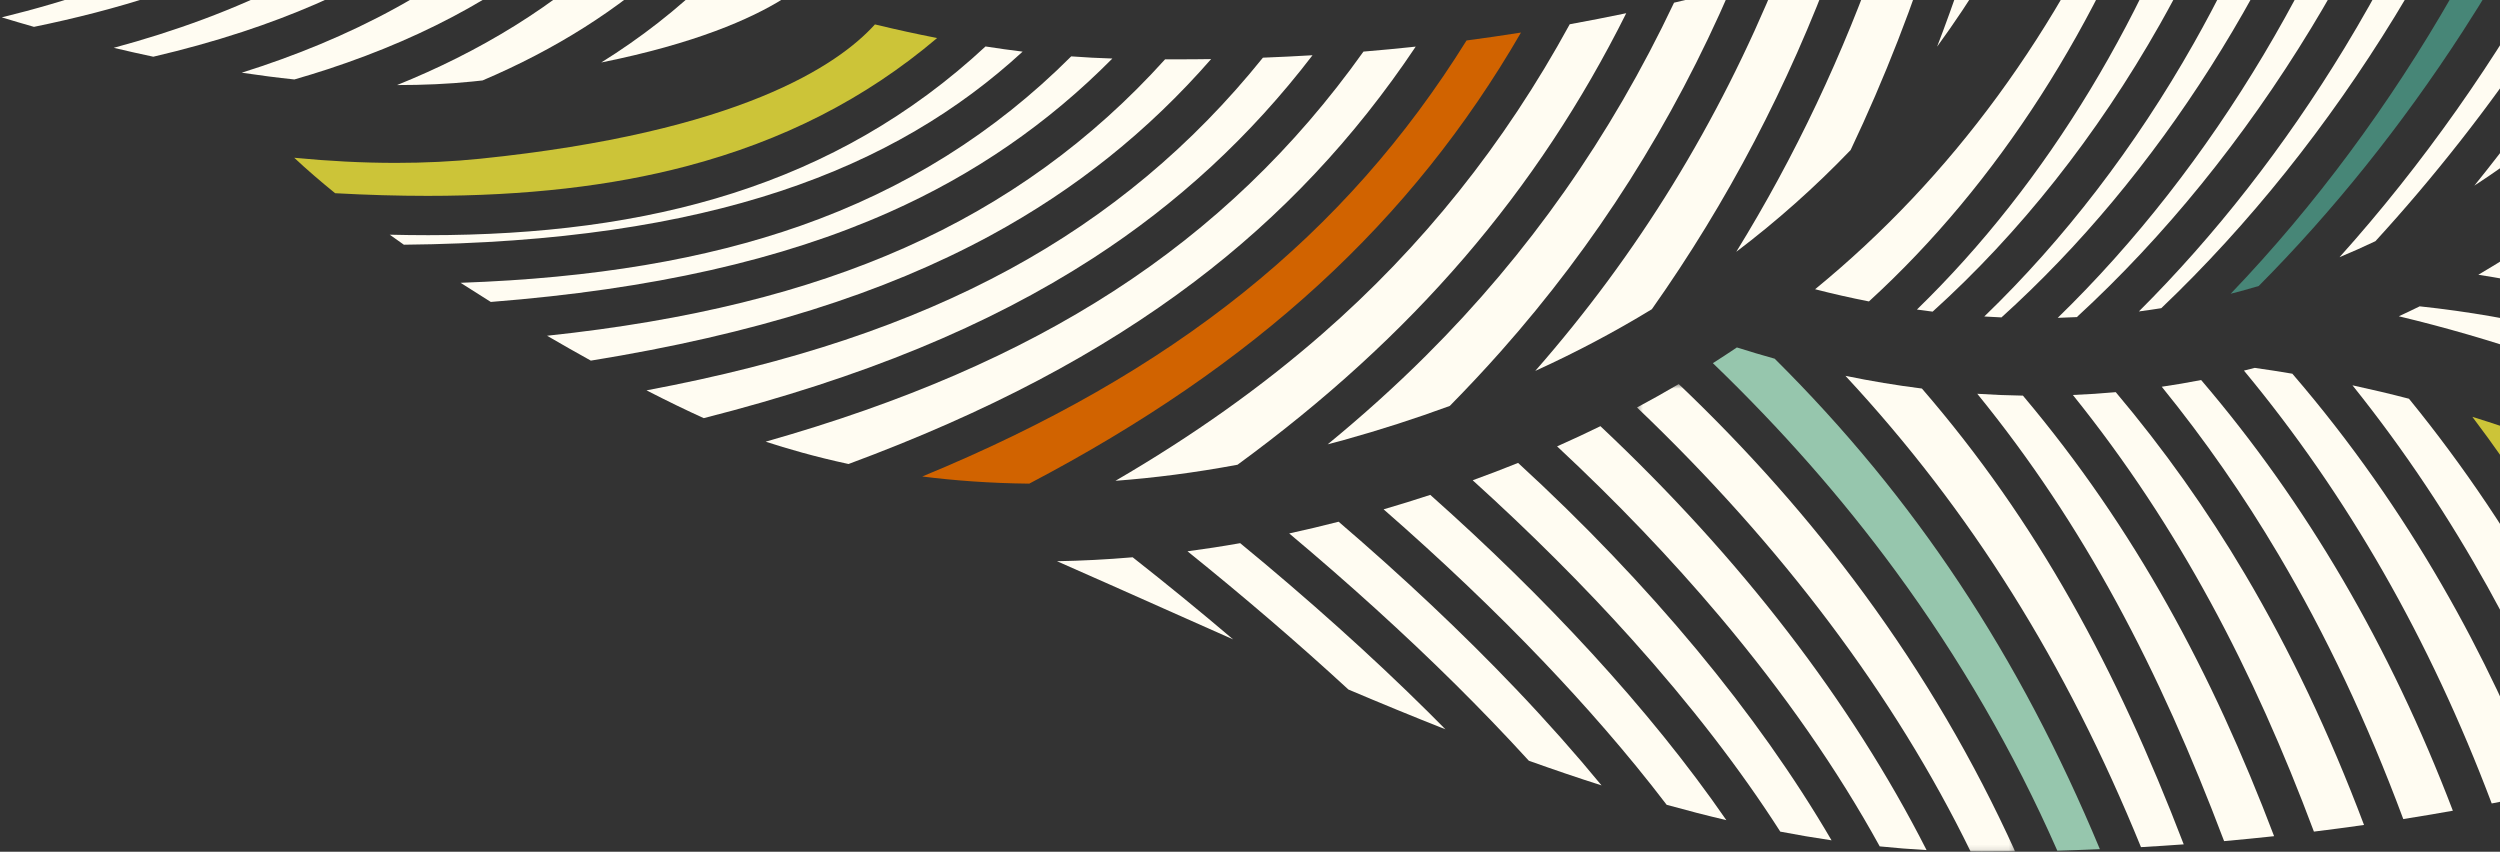 <?xml version="1.0" encoding="UTF-8"?> <svg xmlns="http://www.w3.org/2000/svg" xmlns:xlink="http://www.w3.org/1999/xlink" width="499px" height="170px" viewBox="0 0 499 170" version="1.1"><rect x="0" y="0" width="499" height="170" fill="#333333" stroke="none"/><title>Pattern/01 Copy</title><defs><polygon id="path-1" points="0.56 0.554 68.436 0.554 68.436 68.987 0.56 68.987"></polygon><polygon id="path-3" points="0.201 1.103 75.685 1.103 75.685 94.443 0.201 94.443"></polygon></defs><g id="Desktop---1336px" stroke="none" stroke-width="1" fill="none" fill-rule="evenodd"><g id="01-Homepage" transform="translate(-743, -2769)"><g id="Footer" transform="translate(-185, 2683)"><g id="Contact" transform="translate(310, 86)"><g id="Group" transform="translate(522, -91)"><g id="Pattern/01-Copy" transform="translate(339, 130.5) scale(-1, -1) rotate(-360) translate(-339, -130.5) "><g id="Group-143" transform="translate(0, -1.15)"><path d="M277.702,180.511 C276.177,180.767 274.656,181.026 273.137,181.297 C293.342,207.38 317.388,230.509 333.779,245.145 C321.359,219.195 297.345,197.279 277.702,180.511" id="Fill-1" fill="#FFFCF2"></path><path d="M417.624,185.135 C434.959,208.002 452.961,234.893 464.856,261.046 L475.77,261.046 C463.341,236.474 446.674,211.038 431.032,189.359 C426.568,187.856 422.095,186.449 417.624,185.135" id="Fill-3" fill="#FFFCF2"></path><path d="M256.244,184.657 C253.576,185.246 250.914,185.866 248.253,186.501 C267.557,214.224 292.838,241.376 317.996,261.046 L328.318,261.046 C310.492,245.521 280.297,217.233 256.244,184.657" id="Fill-5" fill="#FFFCF2"></path><path d="M392.519,178.893 C411.865,202.366 433.03,231.67 445.302,261.047 L456.32,261.047 C443.246,233.379 423.416,204.964 405.262,181.768 C400.996,180.702 396.744,179.734 392.519,178.893" id="Fill-7" fill="#FFFCF2"></path><path d="M316.263,175.914 C313.1,176.142 309.957,176.406 306.833,176.704 C330.501,198.507 358.047,227.229 367.188,261.047 L378.543,261.047 C367.382,227.68 338.68,197.478 316.263,175.914" id="Fill-9" fill="#FFFCF2"></path><path d="M347.694,174.787 L347.446,174.787 C369.584,197.939 394.963,228.195 406.23,261.046 L417.436,261.046 C404.506,228.942 379.201,198.026 358.052,174.901 C354.568,174.824 351.115,174.787 347.694,174.787" id="Fill-11" fill="#FFFCF2"></path><path d="M336.799,174.923 C333.418,175.006 330.066,175.129 326.737,175.286 C349.374,197.518 376.323,227.541 386.677,261.045 L398.008,261.045 C385.914,228.12 358.923,197.558 336.799,174.923" id="Fill-13" fill="#FFFCF2"></path><path d="M369.028,175.489 C390.035,199.036 413.74,229.389 425.768,261.047 L436.871,261.047 C423.52,230.592 400.513,200.175 380.703,176.846 C376.774,176.272 372.88,175.819 369.028,175.489" id="Fill-15" fill="#FFFCF2"></path><path d="M443.713,193.855 C458.35,214.77 473.254,238.343 484.415,261.046 L495.214,261.046 C484.2,240.645 470.761,219.023 457.557,199.266 C452.979,197.396 448.359,195.586 443.713,193.855" id="Fill-17" fill="#FFFCF2"></path><g id="Group-21" transform="translate(217.559, 192.06)"><mask id="mask-2" fill="white"><use xlink:href="#path-1"></use></mask><g id="Clip-20"></g><path d="M7.696,0.554 C5.32,1.246 2.942,1.958 0.56,2.687 C17.87,27.299 39.031,50.869 60.358,68.987 L68.436,68.987 C46.495,49.827 24.885,25.427 7.696,0.554" id="Fill-19" fill="#FFFCF2" mask="url(#mask-2)"></path></g><path d="M240.244,188.489 C237.867,189.102 235.489,189.73 233.111,190.383 C251.504,216.597 274.809,242.113 297.978,261.046 L305.721,261.046 C281.802,240.976 258.312,214.903 240.244,188.489" id="Fill-22" fill="#FFFCF2"></path><path d="M210.39,197.174 C208.044,197.932 205.69,198.714 203.333,199.506 C219.441,222.336 238.48,243.908 257.885,261.047 L266.188,261.047 C246.122,242.909 226.539,220.446 210.39,197.174" id="Fill-24" fill="#FFFCF2"></path><path d="M296.551,177.809 C293.613,178.163 290.685,178.543 287.772,178.955 C310.443,198.659 336.909,224.609 346.319,256.012 C349.35,258.557 351.49,260.287 352.439,261.046 L359.136,261.046 C349.268,227.707 320.003,199.024 296.551,177.809" id="Fill-26" fill="#FFFCF2"></path><path d="M195.731,202.121 C193.402,202.937 191.067,203.768 188.724,204.618 C203.515,225.512 220.472,245.045 237.903,261.047 L246.384,261.047 C228.262,244.081 210.707,223.603 195.731,202.121" id="Fill-28" fill="#FFFCF2"></path><g id="Group-32" transform="translate(179.572, 0.047)"><mask id="mask-4" fill="white"><use xlink:href="#path-3"></use></mask><g id="Clip-31"></g><path d="M6.917,1.102 C4.665,1.102 2.427,1.117 0.201,1.144 C8.443,19.309 18.438,36.353 30.35,52.581 C41.162,67.311 53.437,81.198 67.351,94.443 C70.08,92.835 72.859,91.281 75.685,89.773 C46.822,62.235 24.266,32.23 9.092,1.131 C8.367,1.123 7.643,1.102 6.917,1.102" id="Fill-30" fill="#FFFCF2" mask="url(#mask-4)"></path></g><path d="M335.868,43.525 C342.385,49.07 349.099,54.554 355.919,59.917 C361.166,59.469 366.209,59.215 371.026,59.132 C363.952,56.023 356.914,52.89 349.904,49.766 C345.204,47.67 340.527,45.588 335.868,43.525" id="Fill-33" fill="#FFFCF2"></path><path d="M138.069,3.263 C134.707,3.56 131.385,3.894 128.089,4.247 C140.437,36.769 155.87,65.66 178.225,92.182 C181.247,92.228 184.284,92.351 187.334,92.549 C165.947,66.277 151.05,37.601 138.069,3.263" id="Fill-35" fill="#FFFCF2"></path><path d="M120.142,5.159 C116.772,5.573 113.44,6.019 110.141,6.488 C117.094,24.913 124.905,41.337 133.871,56.494 C141.523,69.432 150.117,81.512 159.694,92.875 C162.534,92.615 165.388,92.431 168.256,92.314 C147.026,65.926 132.153,37.26 120.142,5.159" id="Fill-37" fill="#FFFCF2"></path><path d="M67.052,14.525 C63.749,15.289 60.493,16.08 57.277,16.892 C61.55,27.481 66.451,37.932 71.944,48.01 C80.438,63.593 90.266,78.189 101.169,91.561 C104.921,92.538 108.684,93.427 112.45,94.242 C91.242,67.81 76.83,39.931 67.052,14.525" id="Fill-39" fill="#FFFCF2"></path><path d="M84.653,10.779 C81.295,11.431 77.98,12.11 74.705,12.816 C85.127,39.605 100.823,69.119 124.449,96.557 C126.951,96.981 129.454,97.373 131.953,97.721 C132.67,97.533 133.389,97.357 134.108,97.18 C113.482,72.314 97.05,43.626 84.653,10.779" id="Fill-41" fill="#FFFCF2"></path><path d="M49.715,18.859 C46.449,19.738 43.234,20.641 40.062,21.563 C43.416,29.488 47.171,37.403 51.299,45.178 C57.313,56.504 65.363,69.863 75.712,83.65 C79.951,85.181 84.22,86.616 88.516,87.948 C79.942,76.588 72.094,64.478 65.135,51.711 C59.342,41.085 54.187,30.045 49.715,18.859" id="Fill-43" fill="#CCC438"></path><path d="M102.307,7.667 C98.97,8.196 95.67,8.751 92.409,9.333 C104.959,42.169 121.643,70.711 142.652,95.296 C145.261,94.79 147.881,94.34 150.515,93.956 C141.962,83.415 134.199,72.271 127.196,60.435 C117.747,44.459 109.563,27.142 102.307,7.667" id="Fill-45" fill="#FFFCF2"></path><path d="M154.66,2.063 C151.795,2.229 148.948,2.409 146.128,2.615 C159.627,37.804 175.301,66.888 198.385,93.597 C203.442,94.23 208.533,95.078 213.652,96.131 C188.599,69.17 169.641,38.824 154.66,2.063" id="Fill-47" fill="#FFFCF2"></path><path d="M32.599,23.792 C29.414,24.771 26.275,25.768 23.185,26.783 C25.506,31.997 27.992,37.203 30.654,42.345 C35.304,51.333 41.153,61.527 48.298,72.157 C52.961,74.393 57.691,76.516 62.482,78.512 C55.16,67.875 49.186,57.725 44.451,48.806 C40.083,40.58 36.125,32.194 32.599,23.792" id="Fill-49" fill="#FFFCF2"></path><path d="M197.458,1.473 C212.54,31.135 234.57,59.765 262.558,86.086 C265.395,84.697 268.275,83.353 271.203,82.056 C259.425,71.076 248.526,59.71 238.764,48.129 C225.877,32.842 215.16,17.402 206.807,2.212 C203.693,1.892 200.577,1.651 197.458,1.473" id="Fill-51" fill="#FFFCF2"></path><path d="M237.422,7.45 C252.835,29.786 273.769,52.154 296.514,72.372 C299.577,71.369 302.681,70.406 305.833,69.487 C294.395,59.499 283.591,49.237 273.855,39.021 C265.901,30.675 257.27,20.925 249.333,10.51 C245.36,9.409 241.391,8.381 237.422,7.45" id="Fill-53" fill="#FFFCF2"></path><path d="M293.494,25.582 C294.602,26.704 295.715,27.827 296.859,28.961 C308.239,40.244 321.033,51.696 334.46,62.735 C338.047,62.1 341.548,61.566 344.975,61.11 C333.773,52.097 322.938,42.805 312.862,33.524 C306.379,30.777 299.926,28.118 293.494,25.582" id="Fill-55" fill="#FFFCF2"></path><path d="M15.709,29.31 C12.628,30.376 9.597,31.457 6.616,32.549 C7.713,34.874 8.839,37.195 10.007,39.512 C12.833,45.114 15.827,50.583 18.947,55.931 C24.005,59.133 29.201,62.193 34.516,65.098 C27.241,53.202 20.953,41.137 15.709,29.31" id="Fill-57" fill="#FFFCF2"></path><path d="M501.388,122.305 C440.155,122.897 403.423,137.365 377.883,160.846 C380.324,161.141 382.795,161.489 385.293,161.877 C415.236,134.064 452.492,124.208 496.521,124.208 C499.062,124.207 501.621,124.241 504.208,124.305 C503.278,123.637 502.336,122.97 501.388,122.305" id="Fill-59" fill="#FFFCF2"></path><path d="M0,124.362 L0,135.579 C11.724,142.927 24.555,149.826 38.624,155.847 C41.443,152.82 44.301,149.887 47.204,147.07 C31.112,141.202 15.433,133.658 0,124.362" id="Fill-61" fill="#FFFCF2"></path><path d="M208.96,110.983 C183.264,134.469 162.917,166.307 149.759,203.104 C151.779,202.273 153.795,201.448 155.799,200.64 C171.19,164.788 192.35,135.819 219.707,113.418 C216.114,112.493 212.532,111.685 208.96,110.983" id="Fill-63" fill="#FFFCF2"></path><path d="M496.675,132.056 C476.978,132.056 459.997,134.022 445.031,137.961 C425.741,143.04 409.287,151.404 394.95,163.558 C399.018,164.353 403.154,165.256 407.363,166.277 C414.725,158.128 434.447,144.766 486.154,139.467 C491.648,138.905 497.278,138.638 503.016,138.638 C509.644,138.638 516.412,138.994 523.274,139.661 C520.801,137.338 518.047,134.969 515.106,132.584 C508.707,132.232 502.569,132.056 496.675,132.056" id="Fill-65" fill="#CCC438"></path><path d="M484.035,110.882 C451.71,113.429 425.944,119.267 404.503,128.801 C387.589,136.322 372.824,146.483 359.973,159.467 C362.668,159.545 365.409,159.693 368.186,159.898 C383.502,144.591 401.382,133.407 422.197,126.09 C441.26,119.385 463.425,115.637 490.069,114.702 C488.067,113.411 486.051,112.135 484.035,110.882" id="Fill-67" fill="#FFFCF2"></path><path d="M88.122,134.097 C84.13,136.693 80.2,139.479 76.332,142.446 C70.744,149.441 65.364,156.669 60.272,164.077 C38.779,195.348 22.904,228.64 13.925,261.046 L21.974,261.046 C22.486,260.805 22.992,260.567 23.502,260.328 C32.034,226.504 47.598,192.086 68.92,160.162 C74.93,151.162 81.372,142.442 88.122,134.097" id="Fill-69" fill="#FFFCF2"></path><path d="M633.368,186.755 C622.962,188.623 612.423,191.078 602.116,194.466 C579.626,201.859 561.531,212.518 547.362,226.738 C550.359,228.485 553.238,230.185 555.98,231.829 C578.634,207.47 608.545,195.343 638.017,188.777 C636.47,188.095 634.919,187.423 633.368,186.755" id="Fill-71" fill="#FFFCF2"></path><path d="M0,36.705 L0,42.754 C1.577,43.96 3.18,45.144 4.795,46.321 C4.221,45.216 3.646,44.112 3.084,42.998 C2.025,40.899 1,38.801 0,36.705" id="Fill-73" fill="#FFFCF2"></path><path d="M262.327,14.382 C267.502,20.671 273.214,27.118 279.47,33.682 C290.143,44.88 302.118,56.135 314.814,67.014 C318.159,66.153 321.444,65.378 324.672,64.676 C312.832,54.737 301.558,44.532 291.398,34.458 C286.662,29.761 281.725,24.656 276.846,19.309 C271.998,17.573 267.159,15.923 262.327,14.382" id="Fill-75" fill="#FFFCF2"></path><path d="M216.423,3.422 C231.229,28.782 252.655,54.583 278.988,78.754 C281.962,77.553 284.984,76.401 288.051,75.288 C276.625,64.948 265.931,54.294 256.31,43.579 C244.524,30.452 234.599,17.569 226.657,5.156 C223.247,4.503 219.835,3.924 216.423,3.422" id="Fill-77" fill="#FFFCF2"></path><path d="M171.363,1.357 C168.508,1.433 165.679,1.535 162.866,1.656 C178.984,40.343 199.74,71.702 227.773,99.554 C230.282,100.255 232.797,100.999 235.318,101.8 C236.897,100.735 238.499,99.692 240.112,98.663 C226.479,85.532 214.368,71.783 203.67,57.208 C190.775,39.641 180.074,21.142 171.363,1.357" id="Fill-79" fill="#96C6AD"></path><path d="M412.634,78.534 C384.823,88.84 362.401,100.697 343.593,114.92 C326.282,128.007 311.659,143.549 299.423,161.847 C302.877,161.473 306.354,161.143 309.855,160.851 C323.595,141.545 340.092,125.737 359.705,113.058 C378.881,100.663 401.494,90.845 429.173,82.992 C424.941,81.619 419.411,79.992 412.634,78.534" id="Fill-81" fill="#FFFCF2"></path><path d="M155.082,108.986 C153.587,109.182 152.096,109.399 150.609,109.638 C115.585,142.977 87.399,188.996 72.33,237.459 C75.747,235.872 79.138,234.302 82.488,232.755 C89.854,207.968 100.508,183.839 114.032,161.577 C126.009,141.864 139.898,124.123 155.082,108.986" id="Fill-83" fill="#FFFCF2"></path><path d="M136.76,112.515 C134.889,112.996 133.024,113.511 131.167,114.062 C116.418,128.903 102.659,146.024 90.465,164.839 C73.648,190.79 60.768,218.687 52.518,246.708 C56.03,245.063 59.504,243.437 62.946,241.831 C76.692,193.721 103.218,147.487 136.76,112.515" id="Fill-85" fill="#478677"></path><path d="M0,144.727 L0,155.864 C8.099,160.964 16.74,165.88 25.974,170.483 C28.321,167.562 30.702,164.722 33.117,161.956 C21.218,156.734 10.208,150.904 0,144.727" id="Fill-87" fill="#FFFCF2"></path><path d="M551.405,159.83 C545.451,161.221 539.507,162.85 533.638,164.78 C513.206,171.496 496.409,180.908 482.879,193.236 C485.912,194.613 488.976,196.037 492.059,197.499 C511.358,178.852 535.176,168.106 559.3,161.605 C556.64,160.971 554.011,160.384 551.405,159.83" id="Fill-89" fill="#FFFCF2"></path><path d="M523.246,155.289 C520.995,155.94 518.749,156.623 516.515,157.358 C496.092,164.071 479.301,173.484 465.773,185.803 C468.889,187.095 472.035,188.434 475.207,189.82 C492.199,173.501 512.665,163.264 533.75,156.638 C530.184,156.108 526.675,155.648 523.246,155.289" id="Fill-91" fill="#FFFCF2"></path><path d="M575.22,165.79 C567.04,167.471 558.825,169.549 550.755,172.201 C530.087,178.995 513.132,188.552 499.52,201.091 C502.492,202.547 505.486,204.039 508.501,205.568 C529.303,185.159 555.478,174.084 581.649,167.683 C579.491,167.026 577.35,166.397 575.22,165.79" id="Fill-93" fill="#FFFCF2"></path><path d="M0,165.018 L0,176.467 C4.747,179.485 9.687,182.444 14.83,185.326 C16.888,182.398 18.978,179.536 21.097,176.74 C13.698,173.003 6.668,169.078 0,165.018" id="Fill-95" fill="#FFFCF2"></path><path d="M0,185.646 L0,208.46 C3.369,202.692 6.843,197.132 10.414,191.772 C6.848,189.764 3.376,187.721 0,185.646" id="Fill-97" fill="#FFFCF2"></path><path d="M47.688,169.03 C29.694,188.913 13.629,213.27 0,241.509 L0,261.046 L5.892,261.046 C14.13,230.375 28.415,198.926 47.688,169.03" id="Fill-99" fill="#FFFCF2"></path><path d="M665.768,201.926 C655.96,203.753 646.053,206.121 636.353,209.31 C611.859,217.362 592.587,229.297 577.915,245.482 C581.193,247.606 583.913,249.408 585.989,250.802 C599.412,240.437 616.342,229.147 636.381,219.307 C649.038,213.092 662.657,209.54 677.015,207.795 C673.322,205.809 669.566,203.853 665.768,201.926" id="Fill-101" fill="#FFFCF2"></path><path d="M115.028,119.816 C112.624,120.821 110.236,121.882 107.866,123.01 C96.218,135.728 85.215,149.717 75.369,164.46 C55.836,193.706 41.253,225.06 32.651,256.033 L32.68,256.019 C36.245,254.344 39.758,252.694 43.248,251.055 C56.079,203.52 81.933,156.695 115.028,119.816" id="Fill-103" fill="#FFFCF2"></path><path d="M650.022,194.245 C639.769,196.104 629.386,198.551 619.235,201.889 C595.817,209.587 577.152,220.812 562.735,235.925 C565.802,237.804 568.66,239.585 571.283,241.241 C593.971,215.733 624.419,203.131 654.468,196.354 C652.991,195.644 651.509,194.942 650.022,194.245" id="Fill-105" fill="#FFFCF2"></path><path d="M0,61.926 L0,74.807 C27.207,91.758 60.012,105.863 99.033,110.006 C100.413,109.328 101.799,108.662 103.192,108.022 C66.422,99.232 30.342,83.095 0,61.926" id="Fill-107" fill="#FFFCF2"></path><path d="M235.441,120.889 C227.279,127.076 219.675,133.847 212.613,141.206 C205.82,155.512 200.034,170.359 195.208,185.859 C198.974,184.568 202.727,183.32 206.469,182.116 C214.088,160.252 223.692,139.946 235.441,120.889" id="Fill-109" fill="#FFFCF2"></path><path d="M195.35,161.843 C188.455,171.305 182.227,181.512 176.671,192.507 C179.85,191.318 183.009,190.164 186.16,189.033 C188.891,179.749 191.953,170.693 195.35,161.843" id="Fill-111" fill="#FFFCF2"></path><path d="M359.354,75.182 C351.731,75.755 343.606,76.78 334.99,78.388 C299.972,104.008 275.161,132.96 257.401,168.514 C261.149,167.73 264.908,166.997 268.682,166.308 C281.752,142.373 298.096,121.929 318.146,104.438 C330.244,93.885 343.831,84.223 359.354,75.182" id="Fill-113" fill="#FFFCF2"></path><path d="M275.566,97.114 C267.418,100.826 259.667,104.931 252.296,109.425 C237.148,130.885 225.062,153.974 215.76,179.209 C219.54,178.065 223.315,176.968 227.087,175.916 C239.113,146.446 255.104,120.454 275.566,97.114" id="Fill-115" fill="#FFFCF2"></path><path d="M196.246,108.948 C178.902,124.6 163.459,144.054 150.857,166.342 C142.911,180.394 136.196,195.444 130.769,211.112 C133.935,209.747 137.084,208.403 140.205,207.085 C152.96,168.45 173.323,134.698 199.383,109.365 C198.335,109.216 197.29,109.076 196.246,108.948" id="Fill-117" fill="#FFFCF2"></path><path d="M316.998,82.462 C315.925,82.746 314.86,83.018 313.776,83.32 C306.473,85.35 299.431,87.626 292.621,90.128 C289.114,93.696 285.732,97.306 282.481,100.968 C263.354,122.521 248.197,146.43 236.555,173.378 C240.32,172.409 244.087,171.488 247.86,170.613 C260.563,143.802 276.913,120.534 297.402,100.136 C303.512,94.051 310.03,88.177 316.998,82.462" id="Fill-119" fill="#FFFCF2"></path><path d="M0,83.935 L0,94.93 C20.697,107.816 44.703,119.172 72.358,126.013 C77.26,122.513 82.251,119.276 87.327,116.308 C53.534,111.07 24.583,98.706 0,83.935" id="Fill-121" fill="#FFFCF2"></path><path d="M182.506,107.797 C151.182,136.069 126.213,175.526 111.445,219.594 C114.723,218.131 117.974,216.692 121.199,215.275 C127.121,196.746 134.804,178.982 144.106,162.532 C155.868,141.734 170.053,123.307 185.937,107.979 C184.793,107.908 183.648,107.847 182.506,107.797" id="Fill-123" fill="#FFFCF2"></path><path d="M0,104.058 L0,115.359 C15.805,125.237 33.55,134.22 53.56,141.13 C57.129,137.916 60.758,134.861 64.441,131.955 C40.191,125.296 18.785,115.339 0,104.058" id="Fill-125" fill="#AD2600"></path><path d="M171.278,107.708 C170.003,107.742 168.733,107.792 167.464,107.857 C150.023,123.886 134.113,143.448 120.66,165.595 C108.675,185.324 99.011,206.561 91.961,228.407 C95.315,226.873 98.636,225.362 101.931,223.872 C115.887,178.754 140.268,137.869 171.278,107.708" id="Fill-127" fill="#FFFCF2"></path><path d="M596.31,172.425 C586.822,174.226 577.252,176.541 567.874,179.624 C546.77,186.562 529.534,196.374 515.779,209.308 C518.79,210.875 521.734,212.441 524.618,213.992 C546.398,192.12 574.266,180.74 601.893,174.365 C600.601,173.905 599.307,173.445 598.019,173 C597.446,172.8 596.882,172.62 596.31,172.425" id="Fill-129" fill="#ABDED6"></path><path d="M615.553,179.458 C605.372,181.311 595.072,183.732 584.994,187.046 C563.276,194.185 545.648,204.36 531.7,217.854 C534.696,219.506 537.608,221.141 540.429,222.746 C562.795,199.585 591.866,187.864 620.551,181.433 C618.884,180.765 617.217,180.106 615.553,179.458" id="Fill-131" fill="#FFFCF2"></path><path d="M502.716,154.17 C497.508,154.17 492.493,154.385 487.738,154.874 C487.041,154.945 486.363,155.021 485.679,155.094 C471.063,161.321 458.598,169.214 448.12,178.879 C451.337,180.067 454.585,181.307 457.869,182.603 C471.15,169.785 486.565,160.702 502.751,154.17 L502.716,154.17" id="Fill-133" fill="#FFFCF2"></path><path d="M461.986,158.679 C443.267,162.455 432.185,167.357 425.777,171.327 C430.428,172.741 435.163,174.291 439.968,175.956 C446.794,169.249 454.192,163.537 461.986,158.679" id="Fill-135" fill="#FFFCF2"></path><path d="M376.56,74.615 C331.404,98.322 300.287,126.877 278.412,164.651 C282.016,164.082 285.639,163.553 289.28,163.07 C313.476,124.18 347.773,96.697 397.919,76.041 C391.499,75.234 384.375,74.693 376.56,74.615" id="Fill-137" fill="#D16300"></path><path d="M441.531,87.688 C409.859,95.757 384.734,106.103 363.918,119.56 C346.949,130.53 332.398,143.963 320.019,160.124 C323.296,159.927 326.595,159.765 329.922,159.638 C344.057,142.064 360.808,128.085 380.518,117.384 C400.485,106.546 424.042,98.654 452.958,93.236 C448.703,91.054 444.835,89.177 441.531,87.688" id="Fill-139" fill="#FFFCF2"></path><path d="M464.068,99.169 C431.474,104.44 405.632,112.565 384.22,124.19 C367.402,133.317 352.825,144.965 340.261,159.357 C342.545,159.32 344.847,159.307 347.159,159.307 C347.92,159.307 348.682,159.309 349.447,159.311 C364.086,143.087 381.272,130.655 401.35,121.726 C421.185,112.906 444.452,107.142 472.809,104.135 C469.836,102.404 466.911,100.745 464.068,99.169" id="Fill-141" fill="#FFFCF2"></path></g></g></g></g></g></g></g></svg> 